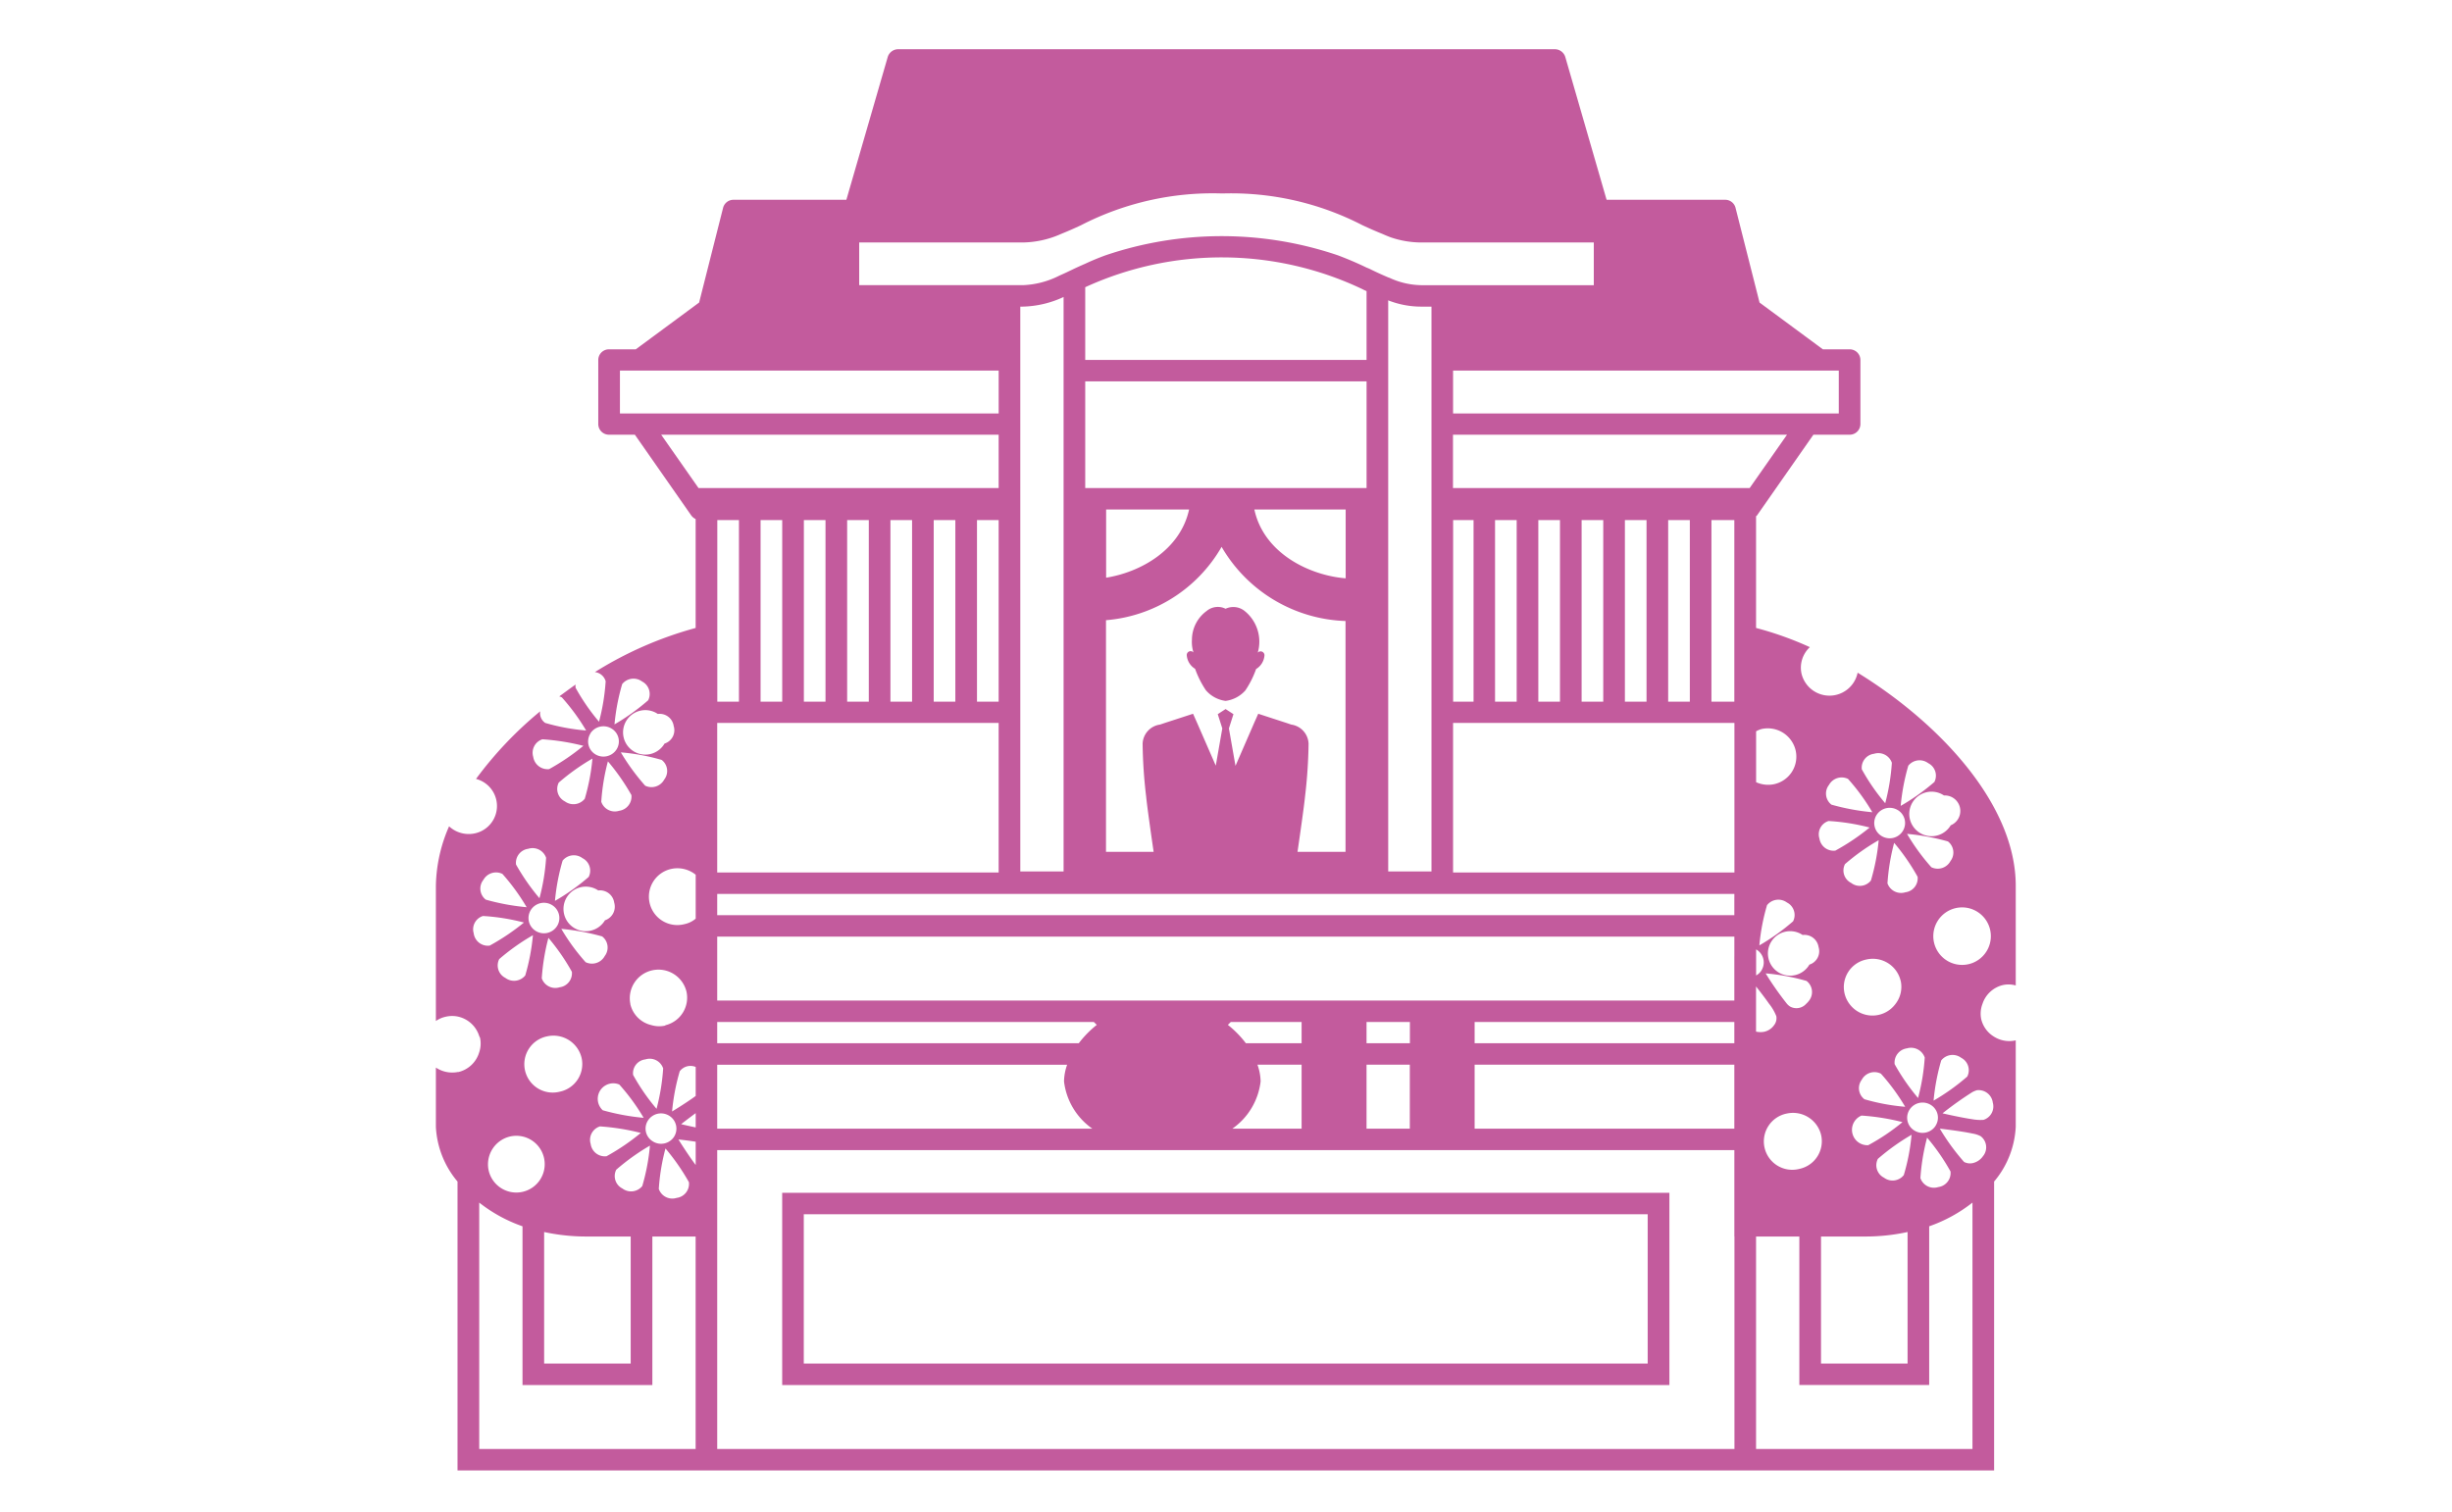 <svg data-name="img/plan/option-img02.svg" xmlns="http://www.w3.org/2000/svg" width="120" height="74"><path data-name="長方形 24" fill="none" d="M0 0h120v74H0z"/><path data-name="シェイプ 5" d="M61.554 31.95a1.926 1.926 0 00-.641-2.04.884.884 0 00-.933-.11.852.852 0 00-.929.11 1.747 1.747 0 00-.718 1.4 1.7 1.7 0 00.075.63.188.188 0 00-.327.15.85.85 0 00.407.65 4.659 4.659 0 00.528 1.05 1.524 1.524 0 00.964.52 1.555 1.555 0 00.966-.51 4.642 4.642 0 00.527-1.05.85.85 0 00.408-.65.188.188 0 00-.327-.15zm36.471 16.27a1.317 1.317 0 01.625.02v-4.88c0-3.99-3.736-7.97-7.738-10.43a1.407 1.407 0 01-2.75.03 1.369 1.369 0 01.412-1.28 16.311 16.311 0 00-2.633-.94v-5.47c.012-.01.03-.02.04-.03l2.766-3.96h1.77a.525.525 0 00.531-.52v-3.14a.525.525 0 00-.531-.52h-1.306l-3.1-2.29-1.173-4.63a.521.521 0 00-.512-.4h-5.8l-2.021-6.99a.536.536 0 00-.51-.38h-32.14a.536.536 0 00-.51.38l-2.024 6.99H35.9a.524.524 0 00-.514.4l-1.171 4.63-3.1 2.29h-1.307a.523.523 0 00-.529.52v3.14a.523.523 0 00.529.52h1.262l2.765 3.96a.6.6 0 00.21.17v5.33a18.349 18.349 0 00-4.931 2.16.622.622 0 01.527.45 10.251 10.251 0 01-.325 1.98 10.2 10.2 0 01-1.146-1.66.542.542 0 010-.16c-.272.19-.537.39-.8.58a.586.586 0 01.128.05 10.161 10.161 0 011.187 1.62 10.188 10.188 0 01-2-.37.579.579 0 01-.248-.57 18.491 18.491 0 00-3.141 3.31 1.37 1.37 0 01-.079 2.67 1.416 1.416 0 01-1.239-.35 7.533 7.533 0 00-.646 2.91v6.62a1.345 1.345 0 01.486-.21 1.386 1.386 0 01.573-.01 1.406 1.406 0 011.059.95c.012.04.039.07.047.11a1.353 1.353 0 01-.047.7 1.4 1.4 0 01-1.02.96.053.053 0 00-.039 0 1.439 1.439 0 01-1.059-.22v2.9a4.5 4.5 0 001.059 2.68v14.14h75.2V57.84a4.5 4.5 0 001.059-2.68v-4.23h-.012a1.4 1.4 0 01-1.047-.18 1.372 1.372 0 01-.633-.87 1.33 1.33 0 01.065-.74 1.391 1.391 0 011.002-.92zM32.97 35.54a.685.685 0 01-.448.86 1.089 1.089 0 11-.329-1.45.693.693 0 01.777.59zm.016 20.11a.757.757 0 01-1.042.22.729.729 0 01-.232-1.02.758.758 0 011.041-.23.741.741 0 01.233 1.03zm.729 2.22a.692.692 0 01-.6.77.7.7 0 01-.874-.44 10.248 10.248 0 01.327-1.98 10.564 10.564 0 011.147 1.65zm-2.216-3.15a11.015 11.015 0 01-2-.37.76.76 0 01.809-1.26 10.141 10.141 0 011.192 1.63zm-.515-2.1a.681.681 0 01.6-.76.694.694 0 01.871.44 10.34 10.34 0 01-.324 1.98 10.067 10.067 0 01-1.147-1.66zm-4.2-1.89a1.416 1.416 0 011.68 1.06 1.382 1.382 0 01-1.065 1.65 1.39 1.39 0 11-.614-2.71zm.054-4.82a10.246 10.246 0 011.149 1.66.691.691 0 01-.6.76.7.7 0 01-.873-.44 10.479 10.479 0 01.325-1.98zm.631-.44a11.03 11.03 0 012 .37.686.686 0 01.127.96.711.711 0 01-.937.3 10.187 10.187 0 01-1.189-1.63zm1.892 9.67a11.093 11.093 0 012 .32 10.814 10.814 0 01-1.676 1.14.7.7 0 01-.778-.6.689.689 0 01.455-.86zm.938-15.45a.7.7 0 01-.873-.44 10.27 10.27 0 01.325-1.98 10.618 10.618 0 011.15 1.65.7.7 0 01-.601.77zm-.242 4.49a.7.7 0 01-.45.87 1.091 1.091 0 11-.328-1.46.7.7 0 01.779.59zm-1.249-1.25a10.448 10.448 0 01-1.648 1.17 10.216 10.216 0 01.374-1.97.706.706 0 01.974-.12.683.683 0 01.301.92zm-1.551 2.41a.758.758 0 01-1.041.23.741.741 0 01-.234-1.03.76.76 0 011.042-.23.741.741 0 01.234 1.03zm-1.176.44a10.23 10.23 0 01-.375 1.97.706.706 0 01-.974.12.683.683 0 01-.3-.92 10.5 10.5 0 011.65-1.17zm-1.1 9.85a1.389 1.389 0 11-1.068 1.66 1.4 1.4 0 011.069-1.66zm1.648 4.68a9.7 9.7 0 002.013.22h2.224v6.22H26.63v-6.44zm3.83-2.13a.685.685 0 01-.3-.92 10.615 10.615 0 011.649-1.18 10.231 10.231 0 01-.375 1.98.706.706 0 01-.973.12zm2.132-8c-.022.01-.037.02-.06.03a1.327 1.327 0 01-.658-.03 1.375 1.375 0 01-1.024-1.02v-.02a1.4 1.4 0 011.069-1.64 1.411 1.411 0 011.68 1.05 1.387 1.387 0 01-1.006 1.63zm-2.209-13.35a10.2 10.2 0 012 .37.681.681 0 01.126.96.708.708 0 01-.935.3 10.672 10.672 0 01-1.19-1.63zm.066-3.34a.707.707 0 01.974-.13.687.687 0 01.3.92 10.615 10.615 0 01-1.649 1.18 10.308 10.308 0 01.376-1.97zm-1.554 2.41a.761.761 0 011.043-.23.732.732 0 01.234 1.02.76.76 0 01-1.043.23.733.733 0 01-.228-1.02zm.1 1.23a10.17 10.17 0 01-.375 1.97.707.707 0 01-.974.13.683.683 0 01-.3-.92A10.615 10.615 0 0129 37.13zm-2.45-.94a11.057 11.057 0 012.007.32 10.914 10.914 0 01-1.676 1.14.711.711 0 01-.779-.6.693.693 0 01.449-.86zm-.691 5.36a.7.7 0 01.873.44 10.116 10.116 0 01-.325 1.98 10.564 10.564 0 01-1.147-1.65.692.692 0 01.6-.77zm-2.2 1.53a.707.707 0 01.935-.3 10.282 10.282 0 011.186 1.63 10.959 10.959 0 01-2-.37.684.684 0 01-.124-.96zm-.466 2.62a.683.683 0 01.449-.86 10.254 10.254 0 012.006.32 10.936 10.936 0 01-1.677 1.13.7.7 0 01-.781-.59zm10.86 25.23H23.453V58.87a7.3 7.3 0 002.118 1.16v7.77h6.355v-7.27h2.118v10.4zm0-14.63v.73c-.371-.49-.846-1.25-.846-1.25s.4.04.846.11v.41zm0-1.11c-.389-.08-.713-.16-.713-.16s.335-.26.713-.54v.7zm0-1.54c-.491.36-1.156.76-1.156.76a10.308 10.308 0 01.375-1.97.66.66 0 01.781-.21v1.42zm0-9.69v1.01a1.24 1.24 0 01-.554.27 1.39 1.39 0 11-.615-2.71 1.424 1.424 0 011.169.29v1.14zm61.094-5.02a.759.759 0 01.326 1.46 1.09 1.09 0 11-.329-1.46zm-.414 16.17a.758.758 0 01-1.041.23.73.73 0 01-.233-1.02.759.759 0 011.042-.23.731.731 0 01.229 1.02zm.73 2.23a.694.694 0 01-.6.77.7.7 0 01-.873-.44 10.326 10.326 0 01.327-1.98 10.1 10.1 0 011.143 1.65zm-9.255-9.83a.7.7 0 01-.258.24v-1.27a.025.025 0 01.024.01.731.731 0 01.232 1.02zm-.1-1.23a10.168 10.168 0 01.376-1.97.708.708 0 01.975-.13.685.685 0 01.3.92 10.568 10.568 0 01-1.653 1.18zm.479 2.86a2.388 2.388 0 01.35.6.547.547 0 01-.105.44.8.8 0 01-.5.33 1 1 0 01-.386-.01v-2.21c.166.21.425.54.639.85zm-.169-1.49a10.238 10.238 0 012 .37.685.685 0 01.126.96 1.1 1.1 0 01-.145.16.64.64 0 01-.792.13.7.7 0 01-.147-.13 15.271 15.271 0 01-1.044-1.49zm1.037 6.86a1.415 1.415 0 011.678 1.06 1.382 1.382 0 01-1.066 1.65 1.39 1.39 0 11-.614-2.71zm1.671 6.02h2.226a9.667 9.667 0 002.01-.22v6.44H89.12v-6.22zm2.124-6.72a.683.683 0 01-.126-.96.7.7 0 01.935-.29 10.272 10.272 0 011.186 1.62 10.155 10.155 0 01-1.997-.37zm1.864 1.12a10.254 10.254 0 01-1.677 1.13.754.754 0 01-.329-1.45 11.089 11.089 0 012.004.32zm-.385-2.84a.7.7 0 01.6-.77.708.708 0 01.873.45 10.23 10.23 0 01-.327 1.98 10.323 10.323 0 01-1.148-1.66zm.524-8.41a.705.705 0 01-.875-.44 10.248 10.248 0 01.327-1.98 10.314 10.314 0 011.148 1.66.688.688 0 01-.602.76zm-.226 4.34a1.363 1.363 0 01-.253 1.12 1.4 1.4 0 01-2.26 0 1.376 1.376 0 01.834-2.17 1.4 1.4 0 011.677 1.05zm-1.456-4.92a.694.694 0 01-.972.12.681.681 0 01-.3-.92 10.358 10.358 0 011.649-1.17 10.182 10.182 0 01-.379 1.97zm1.609 14.42a.7.7 0 01-.972.13.682.682 0 01-.3-.92 10.615 10.615 0 011.649-1.18 9.972 9.972 0 01-.379 1.97zm1.455-3.64a10.294 10.294 0 01.374-1.97.707.707 0 01.974-.13.684.684 0 01.3.92 10.614 10.614 0 01-1.65 1.18zm-.112-11.43a10.3 10.3 0 01-1.187-1.63 10.968 10.968 0 012 .37.686.686 0 01.126.96.708.708 0 01-.941.3zm-1.123-4.97a.706.706 0 01.974-.12.683.683 0 01.3.92 10.449 10.449 0 01-1.649 1.17 10.388 10.388 0 01.373-1.97zm-.509 2.18a.741.741 0 01.231 1.03.757.757 0 01-1.04.23.741.741 0 01-.234-1.03.761.761 0 011.041-.23zm-1.171-2.76a.7.7 0 01.873.44 10.329 10.329 0 01-.325 1.98 10.071 10.071 0 01-1.146-1.66.686.686 0 01.596-.76zm-2.207 1.53a.708.708 0 01.935-.3 10.079 10.079 0 011.189 1.63 11.015 11.015 0 01-2-.37.686.686 0 01-.126-.96zm-.015 1.76a10.266 10.266 0 012.007.32 10.953 10.953 0 01-1.678 1.13.7.7 0 01-.778-.59.681.681 0 01.447-.86zm-1.27 5.58a.7.7 0 01.778.59.686.686 0 01-.449.86 1.089 1.089 0 11-.331-1.45zm-2.023-10.08a1.4 1.4 0 011.68 1.05 1.378 1.378 0 01-1.067 1.65 1.424 1.424 0 01-.869-.1V35.8a1.163 1.163 0 01.257-.11zm3.79-17.55v2.1H71.113v-2.1h18.874zm-47.94-6.27h8a4.745 4.745 0 001.884-.42c.321-.13.644-.27.982-.43a14.058 14.058 0 016.877-1.55h.066a13.981 13.981 0 016.81 1.55c.34.16.662.3.984.43.138.06.275.12.414.17a4.677 4.677 0 001.471.25H78v2.09h-8.463a3.83 3.83 0 01-1.471-.33.66.66 0 00-.126-.05c-.259-.11-.525-.23-.812-.37a2.451 2.451 0 00-.247-.11c-.412-.2-.872-.4-1.4-.6a17.7 17.7 0 00-11.383 0c-.356.13-.688.27-.988.41-.23.1-.451.2-.656.3-.066.03-.126.06-.19.09-.141.07-.282.13-.415.19a4.291 4.291 0 01-1.8.47h-8v-2.09zm29.066 13.59h1v8.89h-1v-8.89zm-1.059-10.45v27.65h-2.118V14.7a.66.66 0 00.126.05 4.412 4.412 0 001.471.26h.521zm-6.86 20.46c-.064-.02-.147-.05-.238-.08-.526-.17-1.381-.45-1.381-.45l-.2.45-.913 2.1-.322-1.83.085-.27.137-.43-.385-.25-.383.25.137.43.085.27-.319 1.82-.912-2.09-.2-.45s-.854.28-1.381.45c-.09.03-.173.06-.239.08a.984.984 0 00-.848.94 24.1 24.1 0 00.174 2.59c.05.51.239 1.83.365 2.7h-2.331V30.36a7.2 7.2 0 005.658-3.59 7.294 7.294 0 006.065 3.63v11.3H63.5c.126-.87.316-2.19.367-2.7a24.364 24.364 0 00.174-2.59.983.983 0 00-.847-.94zm-9.063-7.19v-3.34h4.06c-.429 1.98-2.373 3.07-4.062 3.34zm7.256-3.34h4.467v3.37c-1.767-.14-4.006-1.22-4.469-3.37zm-8.279-1.05v-5.22h13.769v5.22H53.108zm0-6.27v-3.56a16.019 16.019 0 0113.556.09 2.14 2.14 0 00.213.1v3.37H53.108zm-1.059-3.08v28.12h-2.118V15.01h.114a5 5 0 002.002-.47zm-21.067 5.7h-.645v-2.1h18.535v2.1h-17.89zm3.2 3.65l-1.827-2.61h16.516v2.61h-14.69zm1.768 11.5h12.921v7.32H35.1v-7.32h.848zm-.848-1.04v-8.89h1.059v8.89H35.1zm2.118 0v-8.89h1.059v8.89h-1.059zm2.119 0v-8.89H40.4v8.89h-1.06zm2.118 0v-8.89h1.059v8.89h-1.059zm2.118 0v-8.89h1.059v8.89h-1.059zm2.118 0v-8.89h1.059v8.89h-1.059zm2.118 0v-8.89h1.06v8.89h-1.06zm5.645 20.9H35.1v-3.13h17.126a2.538 2.538 0 00-.153.82 3.29 3.29 0 001.384 2.31zm-.662-4.18H35.1v-1.04h18.433l.143.14a5.024 5.024 0 00-.881.9zm32.087 9.46v10.4H35.1V56.3h49.779v4.23zM61.54 52.12h2.16v3.13h-3.388a3.288 3.288 0 001.382-2.31 2.538 2.538 0 00-.155-.82zm-.566-1.05a5 5 0 00-.883-.9l.142-.14H63.7v1.04h-2.726zm8.022 1.05v3.13h-2.118v-3.13H69zm-2.118-1.05v-1.04H69v1.04h-2.118zm18 4.18h-12.71v-3.13h12.71v3.13zm0-4.18h-12.71v-1.04h12.71v1.04zm0-4.25v2.15a.036.036 0 000 .01H35.1v-3.13h49.779v.97zm0-2.86v.84H35.1v-1.04h49.779v.2zm0-1.25H71.113v-7.32h13.769v7.32zm-11.711-8.36v-8.89h1.059v8.89h-1.059zm2.118 0v-8.89h1.06v8.89h-1.06zm2.119 0v-8.89h1.059v8.89h-1.059zm2.118 0v-8.89h1.059v8.89h-1.059zm2.118 0v-8.89h1.06v8.89h-1.059zm3.238-3.81v3.81h-1.12v-8.89h1.12v5.08zm.751-6.65h-14.52v-2.61h16.348zm10.9 47.04H85.941v-10.4h2.118v7.27h6.355v-7.77a7.311 7.311 0 002.118-1.16v12.06zm.529-14.35a.829.829 0 01-.529.36.633.633 0 01-.408-.06 10.707 10.707 0 01-1.187-1.63s.994.11 1.6.24a1.3 1.3 0 01.4.13.683.683 0 01.127.96zm.464-2.62a.688.688 0 01-.451.86 2.253 2.253 0 01-.542-.03c-.61-.09-1.463-.29-1.463-.29a16.651 16.651 0 011.463-1.04 1.29 1.29 0 01.215-.09.7.7 0 01.781.59zm-1.189-6.76a1.41 1.41 0 01-1.68-1.05 1.408 1.408 0 111.683 1.05zM38.277 67.8H81.7v-9.41H38.28v9.41zm1.06-8.36h41.3v7.31h-41.3v-7.31z" fill="#c35b9d" fill-rule="evenodd"/></svg>